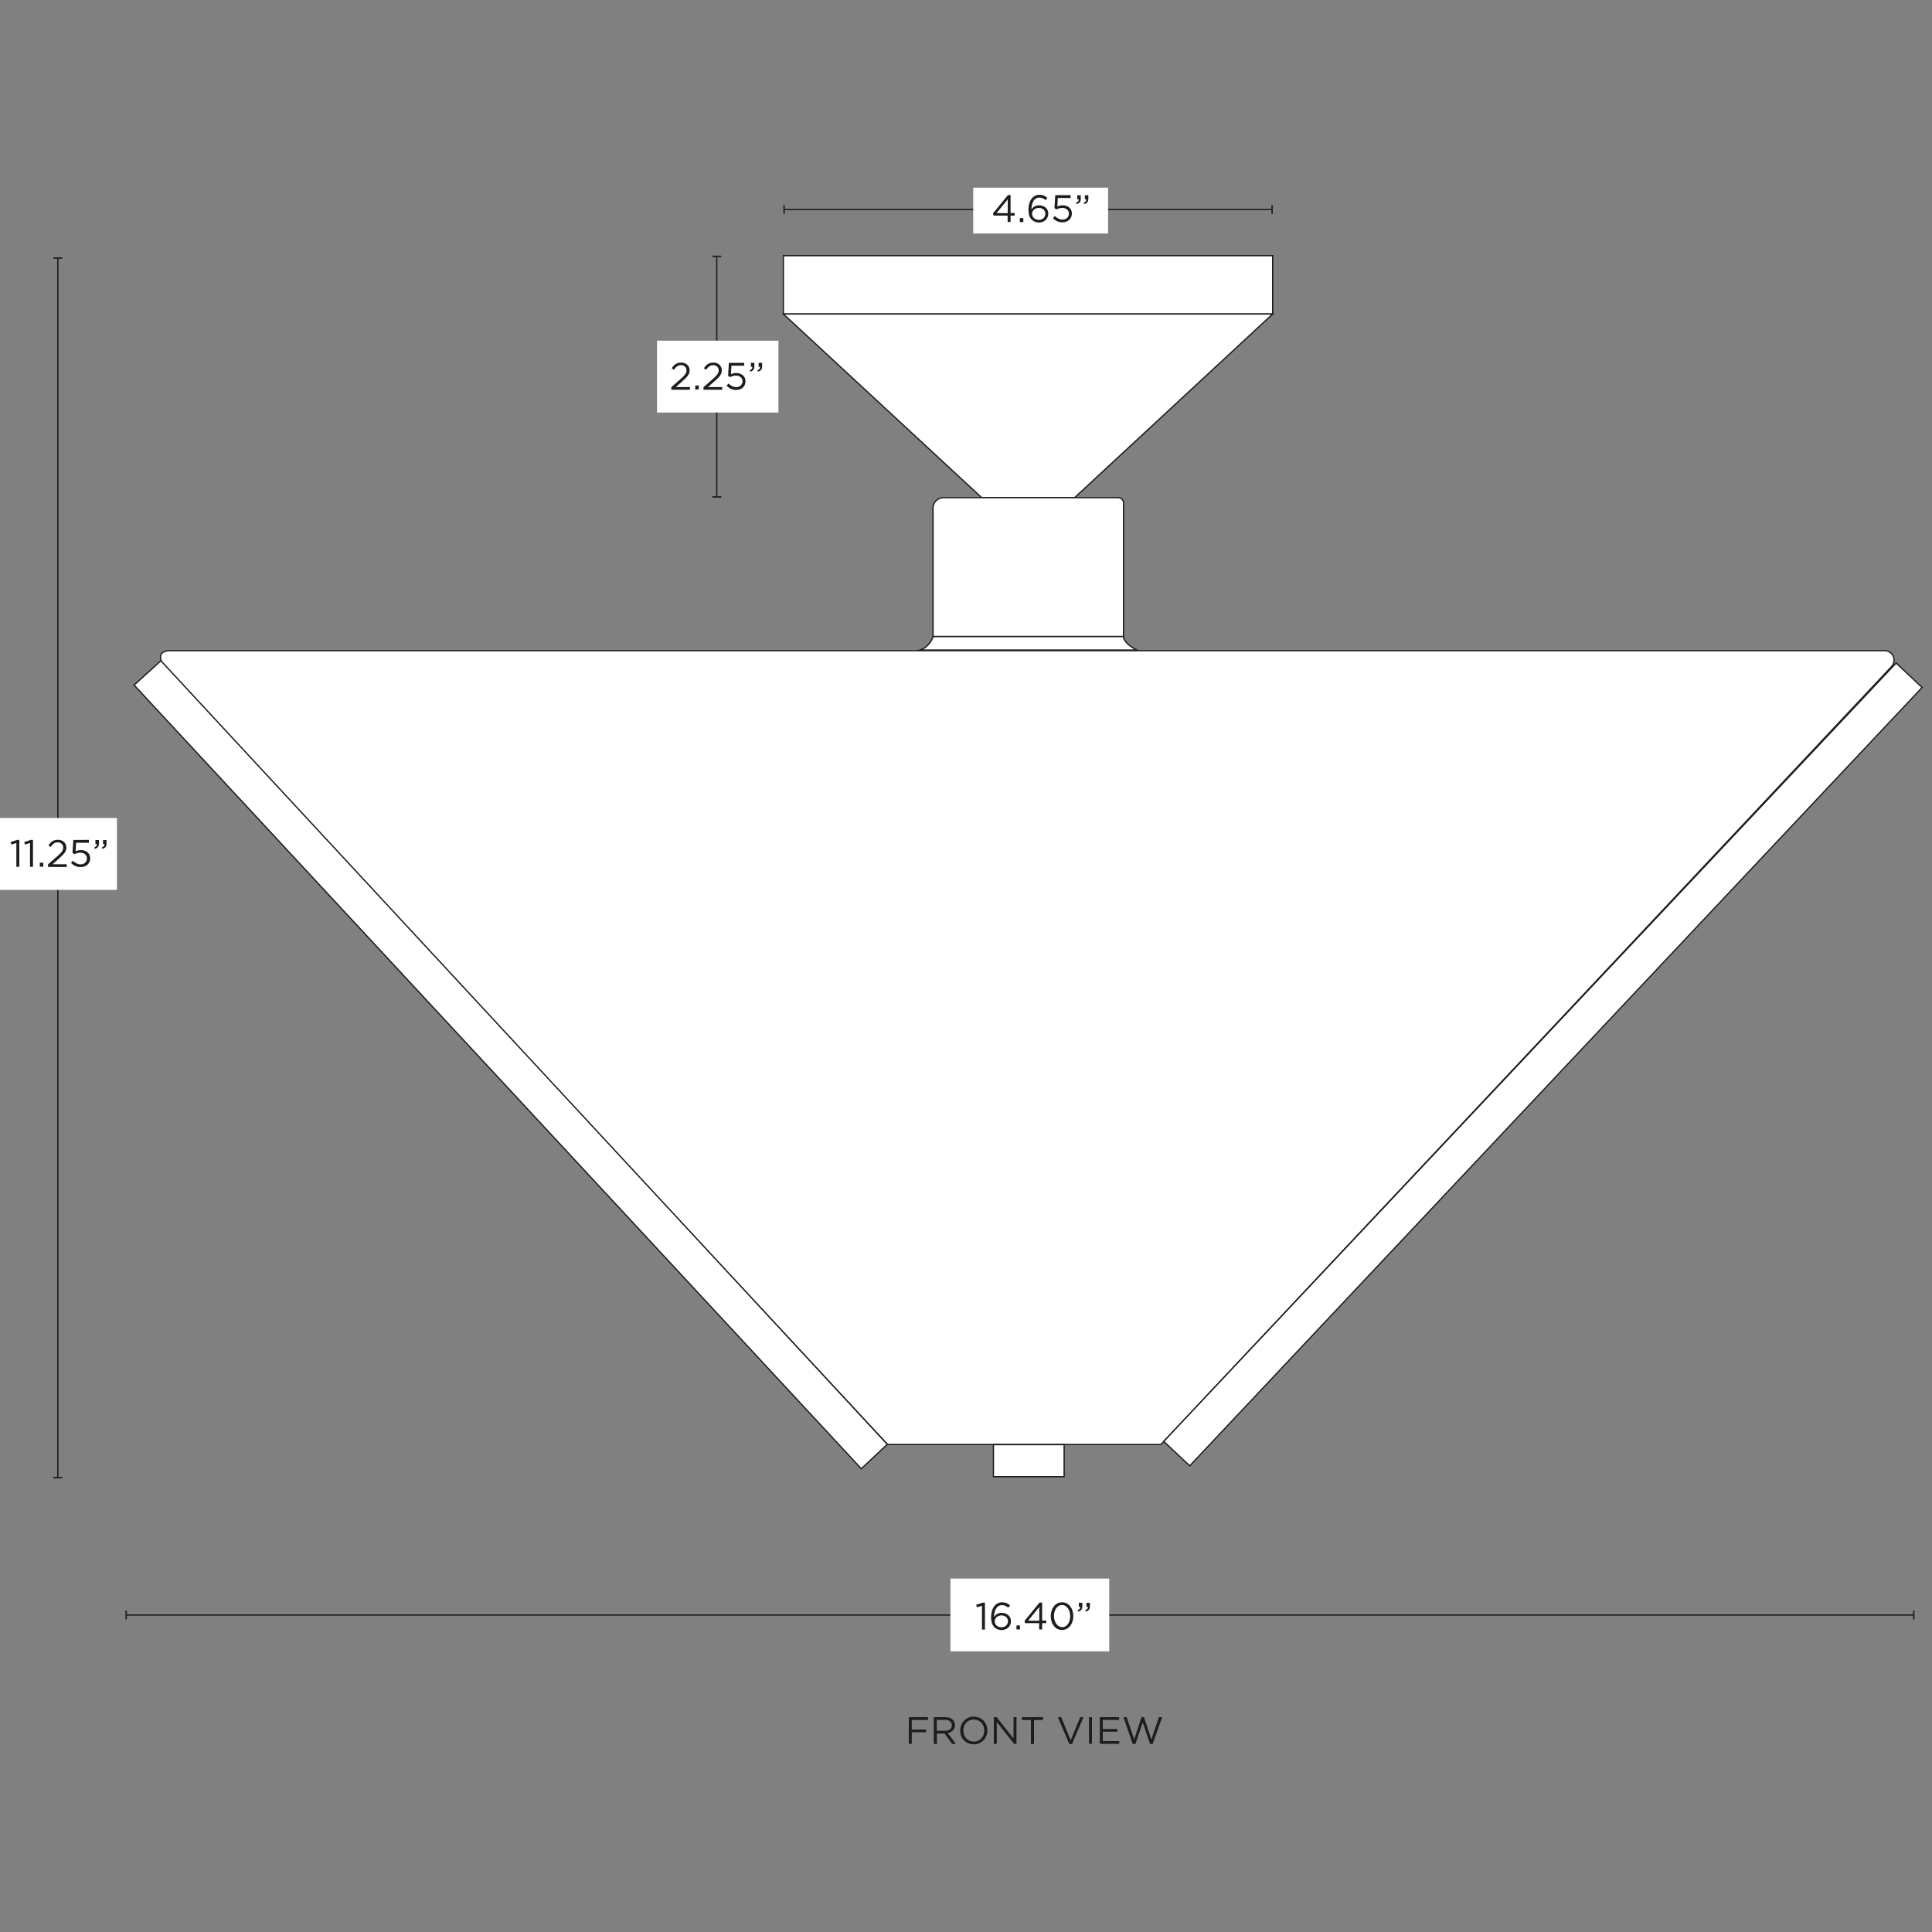 <svg xml:space="preserve" style="enable-background:new 0 0 1500 1500;" viewBox="0 0 1500 1500" height="1500px" width="1500px" y="0px" x="0px" xmlns:xlink="http://www.w3.org/1999/xlink" xmlns="http://www.w3.org/2000/svg" id="Capa_1" version="1.1">
<rect x="0" y="0" width="1500" height="1500" fill="#808080" stroke="none"/>
<style type="text/css">
	.st0{fill:#FFFFFF;stroke:#1D1D1B;stroke-miterlimit:10;}
	.st1{fill:#1D1D1B;}
	.st2{fill:none;stroke:#1D1D1B;stroke-miterlimit:10;}
	.st3{fill:#FFFFFF;}
</style>
<g>
	<rect height="45.3" width="379.9" class="st0" y="198.5" x="608.2"></rect>
	<polygon points="608.2,243.8 762.2,386.4 834.3,386.4 988.1,243.8" class="st0"></polygon>
	<path d="M732.5,386.4h135.8c2.2,0,4,1.8,4,4v103.8H724.4v-99.8C724.4,390,728,386.4,732.5,386.4z" class="st0"></path>
	<path d="M724.4,494.2h147.9c0,0-0.9,4.5,10.3,10.5H714.4C714.4,504.7,721.7,502.6,724.4,494.2z" class="st0"></path>
	<path d="M133.9,505.2H1461c0,0,1.7-0.3,3.8,0.1c5.6,1.2,7.6,8.2,3.7,12.3l-567.2,603.9H689.1l-561-603.7
		c-1.3-1.4-2.4-3-3-4.9C124,509.5,124.1,504.6,133.9,505.2L133.9,505.2z" class="st0"></path>
	
		<rect height="27.7" width="830.1" class="st0" transform="matrix(0.685 -0.728 0.728 0.685 -224.599 1132.844)" y="812.5" x="783.4"></rect>
	<polygon points="104.1,531.9 668.7,1140.3 688.9,1121.4 124.9,513" class="st0"></polygon>
	<rect height="24.9" width="54.9" class="st0" y="1121.6" x="771.3"></rect>
	<g>
		<path d="M705.6,1333.2h14.9v2.2h-12.6v7.4h11.2v2.1h-11.2v9h-2.3V1333.2L705.6,1333.2z" class="st1"></path>
		<path d="M725,1333.2h8.9c2.5,0,4.6,0.8,5.9,2.1c1,1,1.6,2.5,1.6,4.1v0.1c0,3.4-2.4,5.4-5.6,6l6.4,8.5h-2.9l-6-8.1
			h-5.9v8.1H725L725,1333.2L725,1333.2z M733.7,1343.8c3.1,0,5.3-1.6,5.3-4.3v-0.1c0-2.5-2-4.1-5.3-4.1h-6.4v8.4L733.7,1343.8
			L733.7,1343.8z" class="st1"></path>
		<path d="M745.5,1343.6L745.5,1343.6c0-5.8,4.3-10.8,10.6-10.8s10.5,5,10.5,10.7v0.1c0,5.7-4.3,10.7-10.6,10.7
			C749.7,1354.3,745.5,1349.4,745.5,1343.6z M764.2,1343.6L764.2,1343.6c0-4.8-3.4-8.6-8.2-8.6c-4.7,0-8.1,3.8-8.1,8.5v0.1
			c0,4.7,3.4,8.6,8.2,8.6C760.8,1352.2,764.2,1348.4,764.2,1343.6z" class="st1"></path>
		<path d="M771.6,1333.2h2.2l13.1,16.6v-16.6h2.3v20.7h-1.9l-13.4-17v17h-2.3V1333.2z" class="st1"></path>
		<path d="M800.5,1335.4h-7v-2.2h16.3v2.2h-7v18.6h-2.4V1335.4z" class="st1"></path>
		<path d="M821.3,1333.2h2.6l7.4,17.9l7.4-17.9h2.5l-8.9,20.9h-2.1L821.3,1333.2L821.3,1333.2z" class="st1"></path>
		<path d="M845.5,1333.2h2.3v20.7h-2.3V1333.2z" class="st1"></path>
		<path d="M853.9,1333.2h15v2.1h-12.7v7.1h11.3v2.1h-11.3v7.3H869v2.1h-15.1L853.9,1333.2L853.9,1333.2z" class="st1"></path>
		<path d="M872.2,1333.2h2.5l5.9,17.3l5.7-17.3h1.9l5.7,17.3l5.9-17.3h2.5l-7.4,20.9h-2l-5.7-16.8l-5.7,16.8h-2
			L872.2,1333.2L872.2,1333.2z" class="st1"></path>
	</g>
	<g>
		<line y2="1147.2" x2="44.9" y1="200.3" x1="44.9" class="st2"></line>
		<rect height="1.1" width="6.9" class="st1" y="199.8" x="41.4"></rect>
		<rect height="1.1" width="6.9" class="st1" y="1146.7" x="41.4"></rect>
	</g>
	<rect height="55.8" width="91.8" class="st3" y="635.1" x="-1"></rect>
	<g>
		<path d="M12.7,654.5l-3.9,1.2l-0.6-1.9l5.1-1.7H15V673h-2.3L12.7,654.5L12.7,654.5z" class="st1"></path>
		<path d="M23.3,654.5l-3.9,1.2l-0.6-1.9l5.1-1.7h1.7V673h-2.3L23.3,654.5L23.3,654.5z" class="st1"></path>
		<path d="M30.9,669.8h2.7v3.1h-2.7V669.8z" class="st1"></path>
		<path d="M37.3,671.1l7.5-6.6c3.2-2.8,4.3-4.4,4.3-6.5c0-2.4-1.9-4-4.2-4c-2.4,0-3.9,1.2-5.6,3.6l-1.7-1.2
			c1.9-2.8,3.8-4.4,7.5-4.4c3.6,0,6.4,2.5,6.4,5.9v0.1c0,3-1.6,4.9-5.2,8.1l-5.5,4.9h11v2.1H37.3L37.3,671.1L37.3,671.1z" class="st1"></path>
		<path d="M55.1,670l1.5-1.7c1.8,1.7,3.8,2.8,5.9,2.8c3,0,5-2,5-4.6v-0.1c0-2.6-2.1-4.4-5.2-4.4c-1.7,0-3.1,0.5-4.4,1.2
			l-1.6-1l0.6-10.1H69v2.2h-9.9l-0.4,6.6c1.2-0.5,2.4-0.9,4.1-0.9c4,0,7.2,2.4,7.2,6.3v0.1c0,4.1-3.1,6.8-7.4,6.8
			C59.6,673.3,57,671.9,55.1,670L55.1,670z" class="st1"></path>
		<path d="M73.2,657.9c1.5-0.5,2.1-1.3,2-2.6h-1.1v-3.1h2.7v2.7c0,2.4-1,3.6-3.3,4.1L73.2,657.9L73.2,657.9z
			 M79.1,657.9c1.5-0.5,2.1-1.3,2-2.6h-1.1v-3.1h2.7v2.7c0,2.4-1,3.6-3.3,4.1L79.1,657.9L79.1,657.9z" class="st1"></path>
	</g>
	<g>
		<line y2="385.8" x2="556.5" y1="199" x1="556.5" class="st2"></line>
		<rect height="1.1" width="6.9" class="st1" y="198.5" x="553.1"></rect>
		<rect height="1.1" width="6.9" class="st1" y="385.3" x="553.1"></rect>
	</g>
	<rect height="55.8" width="94.3" class="st3" y="264.5" x="510.1"></rect>
	<g>
		<path d="M521.2,300.6l7.5-6.6c3.2-2.8,4.3-4.4,4.3-6.5c0-2.4-1.9-4-4.2-4c-2.4,0-3.9,1.2-5.6,3.6l-1.7-1.2
			c1.9-2.8,3.8-4.4,7.5-4.4c3.6,0,6.4,2.5,6.4,5.9v0.1c0,3-1.6,4.9-5.2,8.1l-5.5,4.9h11v2.1h-14.5L521.2,300.6L521.2,300.6z" class="st1"></path>
		<path d="M539.8,299.3h2.7v3.1h-2.7V299.3z" class="st1"></path>
		<path d="M546.2,300.6l7.5-6.6c3.2-2.8,4.3-4.4,4.3-6.5c0-2.4-1.9-4-4.2-4c-2.4,0-3.9,1.2-5.6,3.6l-1.7-1.2
			c1.9-2.8,3.8-4.4,7.5-4.4c3.6,0,6.4,2.5,6.4,5.9v0.1c0,3-1.6,4.9-5.2,8.1l-5.5,4.9h11v2.1h-14.5L546.2,300.6L546.2,300.6z" class="st1"></path>
		<path d="M564.1,299.5l1.5-1.7c1.8,1.7,3.8,2.8,5.9,2.8c3,0,5-2,5-4.6V296c0-2.6-2.1-4.4-5.2-4.4
			c-1.7,0-3.1,0.5-4.4,1.2l-1.6-1l0.6-10.1h11.9v2.2h-9.9l-0.4,6.6c1.2-0.5,2.4-0.9,4.1-0.9c4,0,7.2,2.4,7.2,6.3v0.1
			c0,4.1-3.1,6.8-7.4,6.8C568.5,302.8,565.9,301.3,564.1,299.5L564.1,299.5z" class="st1"></path>
		<path d="M582.1,287.4c1.5-0.5,2.1-1.3,2-2.6H583v-3.1h2.7v2.7c0,2.4-1,3.6-3.3,4.1L582.1,287.4L582.1,287.4z
			 M588.1,287.4c1.5-0.5,2.1-1.3,2-2.6H589v-3.1h2.7v2.7c0,2.4-1,3.6-3.3,4.1L588.1,287.4L588.1,287.4z" class="st1"></path>
	</g>
	<g>
		<line y2="162.7" x2="987.6" y1="162.7" x1="608.8" class="st2"></line>
		<rect height="6.9" width="1.1" class="st1" y="159.2" x="608.2"></rect>
		<rect height="6.9" width="1.1" class="st1" y="159.2" x="987.1"></rect>
	</g>
	<rect height="35.6" width="104.7" class="st3" y="145.7" x="755.6"></rect>
	<g>
		<path d="M782.4,167.4h-10.9l-0.6-1.7l11.7-14.3h2v14h3.2v2h-3.2v4.9h-2.3V167.4L782.4,167.4z M782.4,165.5v-10.7
			l-8.7,10.7H782.4z" class="st1"></path>
		<path d="M791.8,169.3h2.7v3.1h-2.7V169.3z" class="st1"></path>
		<path d="M801.1,170.6c-1.7-1.7-2.6-3.8-2.6-8v-0.1c0-6.3,3.2-11.3,8.6-11.3c2.5,0,4.3,0.9,6.1,2.4l-1.4,1.8
			c-1.5-1.3-3-2-4.9-2c-3.8,0-6.1,3.8-6.1,9.2c1.1-1.7,2.9-3.2,5.9-3.2c3.9,0,7.2,2.5,7.2,6.4v0.1c0,4-3.2,6.9-7.4,6.9
			C804.3,172.7,802.4,171.9,801.1,170.6L801.1,170.6z M811.6,165.9L811.6,165.9c0-2.6-2.1-4.5-5.1-4.5s-5.2,2.2-5.2,4.5v0.1
			c0,2.6,2.2,4.7,5.2,4.7C809.7,170.7,811.6,168.5,811.6,165.9L811.6,165.9z" class="st1"></path>
		<path d="M817.5,169.4l1.5-1.7c1.8,1.7,3.8,2.8,5.9,2.8c3,0,5-2,5-4.6v-0.1c0-2.6-2.1-4.4-5.2-4.4
			c-1.7,0-3.1,0.5-4.4,1.2l-1.6-1l0.6-10.1h11.9v2.2h-9.9l-0.4,6.6c1.2-0.5,2.4-0.9,4.1-0.9c4,0,7.2,2.4,7.2,6.3v0.1
			c0,4.1-3.1,6.8-7.4,6.8C821.9,172.7,819.3,171.3,817.5,169.4L817.5,169.4z" class="st1"></path>
		<path d="M835.5,157.3c1.5-0.5,2.1-1.3,2-2.6h-1.1v-3.1h2.7v2.7c0,2.4-1,3.6-3.3,4.1L835.5,157.3L835.5,157.3z
			 M841.4,157.3c1.5-0.5,2.1-1.3,2-2.6h-1.1v-3.1h2.7v2.7c0,2.4-1,3.6-3.3,4.1L841.4,157.3L841.4,157.3z" class="st1"></path>
	</g>
	<g>
		<line y2="1253.9" x2="1485.9" y1="1253.9" x1="98" class="st2"></line>
		<rect height="6.9" width="1.1" class="st1" y="1250.4" x="97.4"></rect>
		<rect height="6.9" width="1.1" class="st1" y="1250.4" x="1485.3"></rect>
	</g>
	<rect height="56.5" width="123.3" class="st3" y="1225.6" x="737.9"></rect>
	<g>
		<path d="M762.4,1246.7l-3.9,1.2l-0.6-1.9l5.1-1.7h1.7v20.9h-2.3L762.4,1246.7L762.4,1246.7z" class="st1"></path>
		<path d="M772.1,1263.4c-1.7-1.7-2.6-3.8-2.6-8v-0.1c0-6.3,3.2-11.3,8.6-11.3c2.5,0,4.3,0.9,6.1,2.4l-1.4,1.8
			c-1.5-1.3-3-2-4.9-2c-3.8,0-6.1,3.8-6.1,9.2c1.1-1.7,2.9-3.2,5.9-3.2c3.9,0,7.2,2.5,7.2,6.4v0.1c0,4-3.2,6.9-7.4,6.9
			C775.3,1265.5,773.4,1264.7,772.1,1263.4L772.1,1263.4z M782.6,1258.7L782.6,1258.7c0-2.6-2.1-4.5-5.1-4.5c-3,0-5.2,2.2-5.2,4.5
			v0.1c0,2.6,2.2,4.6,5.2,4.6C780.7,1263.4,782.6,1261.3,782.6,1258.7L782.6,1258.7z" class="st1"></path>
		<path d="M789.2,1262h2.7v3.1h-2.7V1262z" class="st1"></path>
		<path d="M806.9,1260.2H796l-0.6-1.7l11.7-14.3h2v14h3.2v2h-3.2v4.9h-2.3V1260.2L806.9,1260.2z M806.9,1258.3v-10.7
			l-8.7,10.7H806.9z" class="st1"></path>
		<path d="M815.8,1254.8L815.8,1254.8c0-5.9,3.5-10.8,8.8-10.8c5.3,0,8.7,4.9,8.7,10.7v0.1c0,5.8-3.4,10.7-8.8,10.7
			C819.3,1265.5,815.8,1260.7,815.8,1254.8z M830.9,1254.8L830.9,1254.8c0-4.6-2.5-8.7-6.3-8.7c-3.9,0-6.3,4-6.3,8.5v0.1
			c0,4.5,2.5,8.6,6.4,8.6C828.5,1263.4,830.9,1259.4,830.9,1254.8L830.9,1254.8z" class="st1"></path>
		<path d="M836.7,1250.1c1.5-0.5,2.1-1.3,2-2.6h-1.1v-3.1h2.7v2.7c0,2.4-1,3.6-3.3,4.1L836.7,1250.1L836.7,1250.1z
			 M842.6,1250.1c1.5-0.5,2.1-1.3,2-2.6h-1.1v-3.1h2.7v2.7c0,2.4-1,3.6-3.3,4.1L842.6,1250.1L842.6,1250.1z" class="st1"></path>
	</g>
</g>
</svg>
